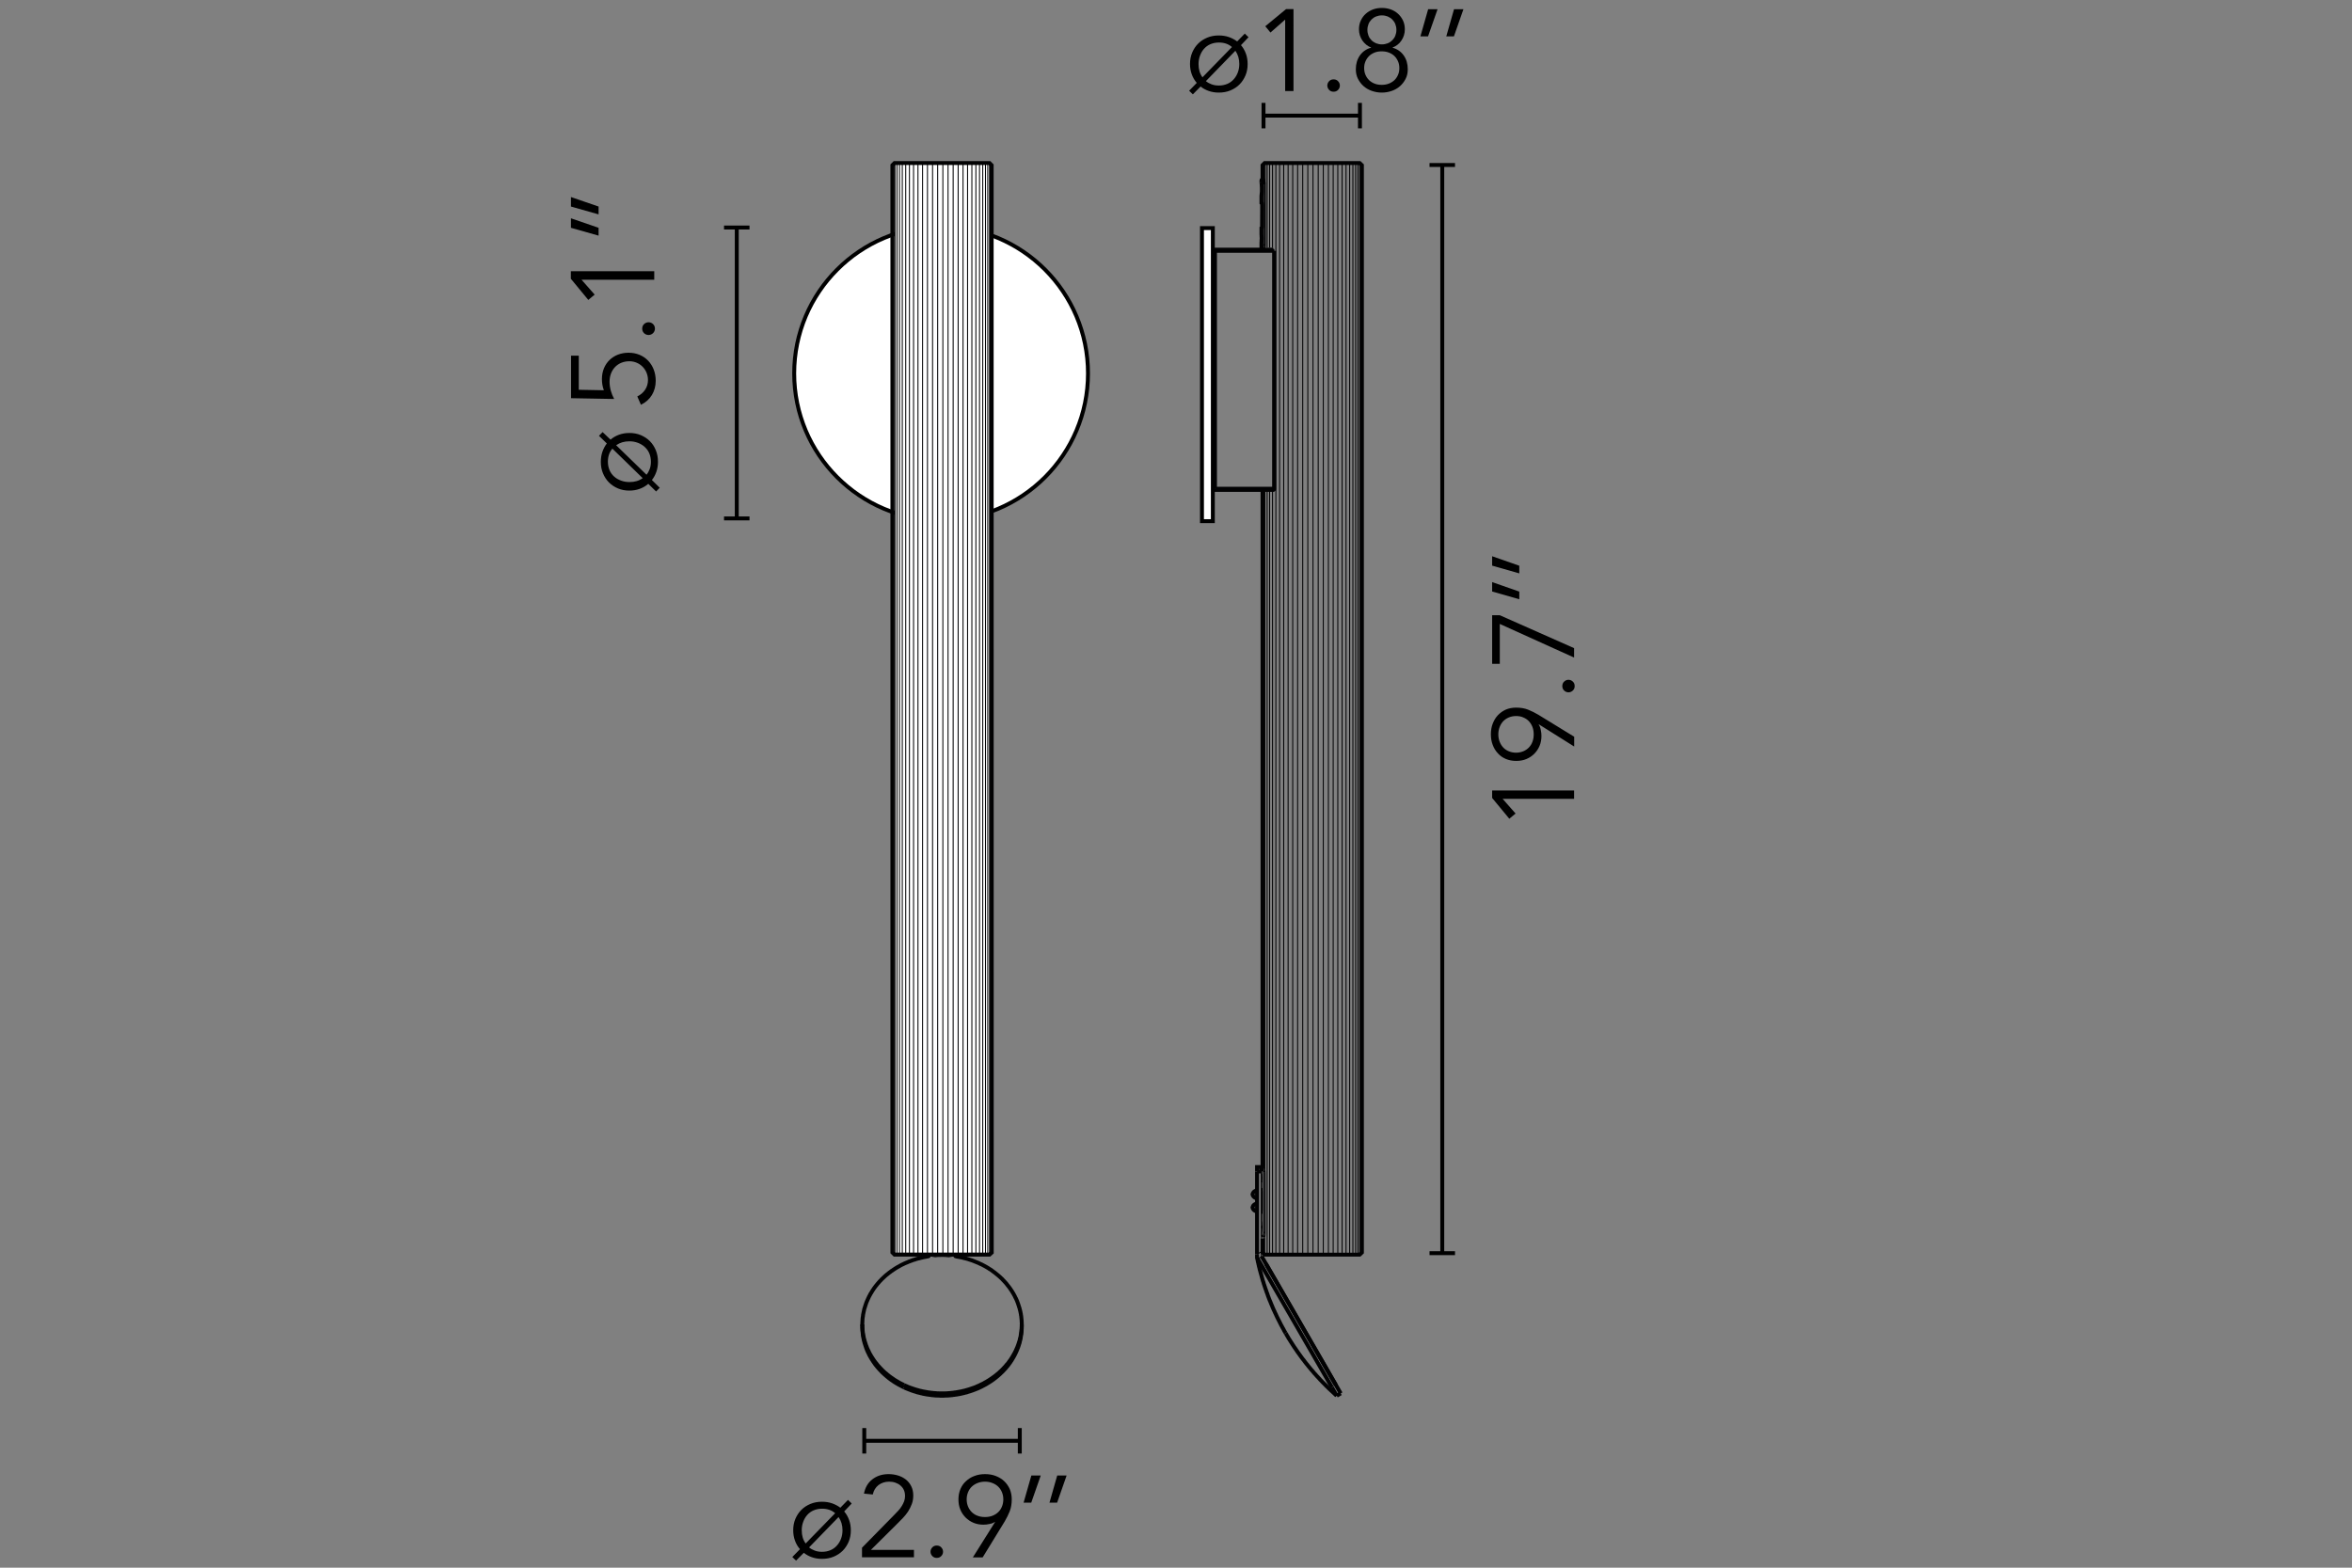 <?xml version="1.0" encoding="utf-8"?>
<!-- Generator: Adobe Illustrator 27.2.0, SVG Export Plug-In . SVG Version: 6.00 Build 0)  -->
<svg version="1.1" id="Livello_1" xmlns="http://www.w3.org/2000/svg" xmlns:xlink="http://www.w3.org/1999/xlink" x="0px" y="0px"
	 viewBox="0 0 2400 1600" enable-background="new 0 0 2400 1600" xml:space="preserve">
<rect x="0" y="0" width="2400" height="1600" fill="#808080" stroke="none"/>
<circle fill="#FFFFFF" stroke="#000000" stroke-width="4" stroke-miterlimit="10" cx="960.3" cy="381.1" r="149.9"/>
<rect x="912.8" y="166.4" fill="#FFFFFF" width="99.2" height="1112"/>
<g>
	<g>
		<line fill="none" stroke="#000000" stroke-width="4" x1="1471.7" y1="168.4" x2="1471.7" y2="1279"/>
		<g>
			<rect x="1458.7" y="166.4" width="26" height="4"/>
		</g>
		<g>
			<rect x="1458.7" y="1277" width="26" height="4"/>
		</g>
	</g>
</g>
<g>
	<g>
		<line fill="none" stroke="#000000" stroke-width="4" x1="1289.3" y1="118" x2="1387.7" y2="118"/>
		<g>
			<rect x="1287.3" y="105" width="4" height="26"/>
		</g>
		<g>
			<rect x="1385.7" y="105" width="4" height="26"/>
		</g>
	</g>
</g>
<g>
	<g>
		<line fill="none" stroke="#000000" stroke-width="4" x1="881.9" y1="1470.5" x2="1040.6" y2="1470.5"/>
		<g>
			<rect x="879.9" y="1457.5" width="4" height="26"/>
		</g>
		<g>
			<rect x="1038.6" y="1457.5" width="4" height="26"/>
		</g>
	</g>
</g>
<polyline fill="none" stroke="#020203" stroke-width="4" stroke-miterlimit="2" points="922.3,1415.9 923.2,1416.3 924.2,1416.8 
	925.2,1417.2 926.2,1417.6 927.2,1418 928.3,1418.4 929.3,1418.8 930.3,1419.2 931.3,1419.5 932.4,1419.9 933.4,1420.2 
	934.5,1420.5 935.5,1420.9 936.6,1421.2 937.6,1421.4 938.7,1421.7 939.8,1422 940.9,1422.2 941.9,1422.5 943,1422.7 944.1,1422.9 
	945.2,1423.1 946.3,1423.3 947.4,1423.4 948.5,1423.6 949.6,1423.7 950.7,1423.9 951.8,1424 952.9,1424.1 954,1424.2 955.1,1424.3 
	956.2,1424.3 957.4,1424.4 958.5,1424.4 959.6,1424.5 960.7,1424.5 961.8,1424.5 962.9,1424.5 964,1424.4 965.2,1424.4 
	966.3,1424.3 967.4,1424.3 968.5,1424.2 969.6,1424.1 970.7,1424 971.8,1423.9 972.9,1423.7 974,1423.6 975.1,1423.4 976.2,1423.3 
	977.3,1423.1 978.4,1422.9 979.5,1422.7 980.6,1422.5 981.6,1422.2 982.7,1422 983.8,1421.7 984.9,1421.4 985.9,1421.2 987,1420.9 
	988,1420.5 989.1,1420.2 990.1,1419.9 991.2,1419.5 992.2,1419.2 993.2,1418.8 994.3,1418.4 995.3,1418 996.3,1417.6 997.3,1417.2 
	998.3,1416.8 999.3,1416.3 1000.2,1415.9 1001.2,1415.4 1002.2,1414.9 1003.1,1414.4 1004.1,1413.9 1005,1413.4 1006,1412.9 
	1006.9,1412.3 1007.8,1411.8 1008.7,1411.2 1009.6,1410.7 1010.5,1410.1 1011.4,1409.5 1012.3,1408.9 1013.1,1408.3 1014,1407.7 
	1014.8,1407 1015.7,1406.4 1016.5,1405.7 1017.3,1405.1 1018.1,1404.4 1018.9,1403.7 1019.7,1403 1020.4,1402.4 1021.2,1401.6 
	1021.9,1400.9 1022.7,1400.2 1023.4,1399.5 1024.1,1398.7 1024.8,1398 1025.5,1397.2 1026.2,1396.5 1026.8,1395.7 1027.5,1394.9 
	1028.2,1394.1 1028.8,1393.3 1029.4,1392.5 1030,1391.7 1030.6,1390.9 1031.2,1390 1031.7,1389.2 1032.3,1388.4 1032.8,1387.5 
	1033.3,1386.7 1033.8,1385.8 1034.3,1385 1034.8,1384.1 1035.3,1383.2 1035.7,1382.3 1036.2,1381.4 1036.6,1380.5 1037,1379.6 
	1037.4,1378.8 1037.8,1377.8 1038.2,1376.9 1038.5,1376 1038.9,1375.1 1039.2,1374.2 1039.5,1373.3 1039.8,1372.3 1040.1,1371.4 
	1040.4,1370.5 1040.6,1369.5 1040.8,1368.6 1041.1,1367.6 1041.3,1366.7 1041.5,1365.7 1041.6,1364.8 1041.8,1363.8 1041.9,1362.9 
	1042.1,1361.9 1042.2,1361 1042.3,1360 1042.4,1359 1042.5,1358.1 1042.5,1357.1 1042.6,1356.1 1042.6,1355.2 1042.6,1354.2 
	1042.6,1354 "/>
<polyline fill="none" stroke="#020203" stroke-width="4" stroke-miterlimit="2" points="922.3,1413.5 923.2,1414 924.2,1414.4 
	925.2,1414.8 926.2,1415.3 927.2,1415.7 928.3,1416.1 929.3,1416.5 930.3,1416.8 931.3,1417.2 932.4,1417.5 933.4,1417.9 
	934.5,1418.2 935.5,1418.5 936.6,1418.8 937.6,1419.1 938.7,1419.4 939.8,1419.6 940.9,1419.9 941.9,1420.1 943,1420.3 
	944.1,1420.5 945.2,1420.7 946.3,1420.9 947.4,1421.1 948.5,1421.2 949.6,1421.4 950.7,1421.5 951.8,1421.6 952.9,1421.8 
	954,1421.8 955.1,1421.9 956.2,1422 957.4,1422 958.5,1422.1 959.6,1422.1 960.7,1422.1 961.8,1422.1 962.9,1422.1 964,1422.1 
	965.2,1422 966.3,1422 967.4,1421.9 968.5,1421.8 969.6,1421.8 970.7,1421.6 971.8,1421.5 972.9,1421.4 974,1421.2 975.1,1421.1 
	976.2,1420.9 977.3,1420.7 978.4,1420.5 979.5,1420.3 980.6,1420.1 981.6,1419.9 982.7,1419.6 983.8,1419.4 984.9,1419.1 
	985.9,1418.8 987,1418.5 988,1418.2 989.1,1417.9 990.1,1417.5 991.2,1417.2 992.2,1416.8 993.2,1416.5 994.3,1416.1 995.3,1415.7 
	996.3,1415.3 997.3,1414.8 998.3,1414.4 999.3,1414 1000.2,1413.5 1001.2,1413 1002.2,1412.6 1003.1,1412.1 1004.1,1411.6 
	1005,1411 1006,1410.5 1006.9,1410 1007.8,1409.4 1008.7,1408.9 1009.6,1408.3 1010.5,1407.7 1011.4,1407.1 1012.3,1406.5 
	1013.1,1405.9 1014,1405.3 1014.8,1404.7 1015.7,1404 1016.5,1403.4 1017.3,1402.7 1018.1,1402.1 1018.9,1401.4 1019.7,1400.7 
	1020.4,1400 1021.2,1399.3 1021.9,1398.6 1022.7,1397.9 1023.4,1397.1 1024.1,1396.4 1024.8,1395.6 1025.5,1394.9 1026.2,1394.1 
	1026.8,1393.3 1027.5,1392.5 1028.2,1391.8 1028.8,1391 1029.4,1390.2 1030,1389.3 1030.6,1388.5 1031.2,1387.7 1031.7,1386.9 
	1032.3,1386 1032.8,1385.2 1033.3,1384.3 1033.8,1383.5 1034.3,1382.6 1034.8,1381.7 1035.3,1380.9 1035.7,1380 1036.2,1379.1 
	1036.6,1378.2 1037,1377.3 1037.4,1376.4 1037.8,1375.5 1038.2,1374.6 1038.5,1373.7 1038.9,1372.7 1039.2,1371.8 1039.5,1370.9 
	1039.8,1370 1040.1,1369 1040.4,1368.1 1040.6,1367.2 1040.8,1366.2 1041.1,1365.3 1041.3,1364.3 1041.5,1363.4 1041.6,1362.4 
	1041.8,1361.5 1041.9,1360.5 1042.1,1359.6 1042.2,1358.6 1042.3,1357.6 1042.4,1356.7 1042.5,1355.7 1042.5,1354.7 1042.6,1353.8 
	1042.6,1352.8 1042.6,1351.9 1042.6,1351.7 "/>
<polyline fill="none" stroke="#020203" stroke-width="4" stroke-miterlimit="2" points="974,1281.5 975,1282.1 976,1282.4 
	976,1282.4 976.4,1282.5 977.5,1282.7 978.6,1282.9 979.7,1283.1 980.8,1283.3 981.8,1283.5 982.9,1283.8 984,1284.1 985,1284.3 
	986.1,1284.6 987.2,1284.9 988.2,1285.2 989.3,1285.6 990.3,1285.9 991.3,1286.2 992.4,1286.6 993.4,1287 994.4,1287.4 
	995.4,1287.8 996.4,1288.2 997.4,1288.6 998.4,1289 999.4,1289.5 1000.4,1290 1001.4,1290.4 1002.4,1290.9 1003.3,1291.4 
	1004.3,1291.9 1005.2,1292.4 1006.1,1292.9 1007.1,1293.5 1008,1294 1008.9,1294.6 1009.8,1295.2 1010.7,1295.7 1011.6,1296.3 
	1012.4,1296.9 1013.3,1297.6 1014.1,1298.2 1015,1298.8 1015.8,1299.5 1016.6,1300.1 1017.4,1300.8 1018.2,1301.4 1019,1302.1 
	1019.8,1302.8 1020.6,1303.5 1021.3,1304.2 1022.1,1304.9 1022.8,1305.6 1023.5,1306.4 1024.2,1307.1 1024.9,1307.9 1025.6,1308.6 
	1026.3,1309.4 1027,1310.2 1027.6,1311 1028.2,1311.8 1028.9,1312.6 1029.5,1313.4 1030.1,1314.2 1030.7,1315 1031.2,1315.8 
	1031.8,1316.7 1032.4,1317.5 1032.9,1318.4 1033.4,1319.2 1033.9,1320 1034.4,1320.9 1034.9,1321.8 1035.4,1322.7 1035.8,1323.6 
	1036.2,1324.4 1036.7,1325.3 1037.1,1326.2 1037.5,1327.1 1037.9,1328 1038.2,1328.9 1038.6,1329.9 1038.9,1330.8 1039.2,1331.7 
	1039.5,1332.6 1039.8,1333.6 1040.1,1334.5 1040.4,1335.4 1040.6,1336.4 1040.9,1337.3 1041.1,1338.3 1041.3,1339.2 1041.5,1340.2 
	1041.7,1341.1 1041.8,1342.1 1042,1343 1042.1,1344 1042.2,1344.9 1042.3,1345.9 1042.4,1346.9 1042.5,1347.8 1042.5,1348.8 
	1042.6,1349.8 1042.6,1350.7 1042.6,1351.7 "/>
<polyline fill="none" stroke="#020203" stroke-miterlimit="2" points="973.2,1280.5 973.9,1281.4 974,1281.5 "/>
<polyline fill="none" stroke="#020203" stroke-width="4" stroke-miterlimit="2" points="879.9,1354 879.9,1355 880,1356 880,1356.9 
	880,1357.9 880.1,1358.9 880.2,1359.8 880.3,1360.8 880.4,1361.7 880.5,1362.7 880.7,1363.7 880.8,1364.6 881,1365.6 881.2,1366.5 
	881.4,1367.5 881.6,1368.4 881.9,1369.4 882.1,1370.3 882.4,1371.2 882.7,1372.2 883,1373.1 883.3,1374 883.6,1374.9 883.9,1375.9 
	884.3,1376.8 884.6,1377.7 885,1378.6 885.4,1379.5 885.8,1380.4 886.3,1381.3 886.7,1382.2 887.1,1383.1 887.6,1383.9 
	888.1,1384.8 888.6,1385.7 889.1,1386.5 889.6,1387.4 890.2,1388.2 890.7,1389.1 891.3,1389.9 891.8,1390.7 892.4,1391.5 
	893,1392.4 893.6,1393.2 894.3,1394 894.9,1394.8 895.5,1395.5 896.2,1396.3 896.9,1397.1 897.6,1397.9 898.3,1398.6 899,1399.3 
	899.7,1400.1 900.4,1400.8 901.2,1401.5 901.9,1402.2 902.7,1402.9 903.5,1403.6 904.3,1404.3 905.1,1405 905.9,1405.6 
	906.7,1406.3 907.5,1406.9 908.4,1407.6 909.2,1408.2 910.1,1408.8 911,1409.4 911.8,1410 912.7,1410.6 913.6,1411.1 914.5,1411.7 
	915.5,1412.2 916.4,1412.8 917.3,1413.3 918.3,1413.8 919.2,1414.3 920.2,1414.8 921.1,1415.3 922.1,1415.8 922.3,1415.9 "/>
<polyline fill="none" stroke="#020203" stroke-width="4" stroke-miterlimit="2" points="879.9,1351.7 879.9,1352.7 880,1353.6 
	880,1354.6 880,1355.5 880.1,1356.5 880.2,1357.5 880.3,1358.4 880.4,1359.4 880.5,1360.4 880.7,1361.3 880.8,1362.3 881,1363.2 
	881.2,1364.2 881.4,1365.1 881.6,1366.1 881.9,1367 882.1,1368 882.4,1368.9 882.7,1369.8 883,1370.8 883.3,1371.7 883.6,1372.6 
	883.9,1373.5 884.3,1374.4 884.6,1375.3 885,1376.3 885.4,1377.1 885.8,1378 886.3,1378.9 886.7,1379.8 887.1,1380.7 887.6,1381.6 
	888.1,1382.5 888.6,1383.3 889.1,1384.2 889.6,1385 890.2,1385.9 890.7,1386.7 891.3,1387.6 891.8,1388.4 892.4,1389.2 893,1390 
	893.6,1390.8 894.3,1391.6 894.9,1392.4 895.5,1393.2 896.2,1394 896.9,1394.7 897.6,1395.5 898.3,1396.3 899,1397 899.7,1397.7 
	900.4,1398.5 901.2,1399.2 901.9,1399.9 902.7,1400.6 903.5,1401.3 904.3,1401.9 905.1,1402.6 905.9,1403.3 906.7,1403.9 
	907.5,1404.6 908.4,1405.2 909.2,1405.8 910.1,1406.4 911,1407 911.8,1407.6 912.7,1408.2 913.6,1408.8 914.5,1409.3 915.5,1409.9 
	916.4,1410.4 917.3,1411 918.3,1411.5 919.2,1412 920.2,1412.5 921.1,1412.9 922.1,1413.4 922.3,1413.5 "/>
<polyline fill="none" stroke="#020203" stroke-miterlimit="2" points="948.5,1281.5 949.2,1280.7 949.3,1280.5 "/>
<polyline fill="none" stroke="#020203" stroke-width="4" stroke-miterlimit="2" points="948.5,1281.5 948.5,1281.5 947.5,1282.1 
	946.5,1282.4 945.4,1282.6 944.3,1282.8 943.2,1283 942.1,1283.2 941,1283.5 940,1283.7 938.9,1284 937.8,1284.3 936.7,1284.5 
	935.7,1284.8 934.6,1285.1 933.6,1285.5 932.5,1285.8 931.5,1286.1 930.5,1286.5 929.4,1286.9 928.4,1287.3 927.4,1287.6 
	926.4,1288.1 925.4,1288.5 924.4,1288.9 923.4,1289.3 922.4,1289.8 921.4,1290.3 920.5,1290.7 919.5,1291.2 918.6,1291.7 
	917.6,1292.3 916.7,1292.8 915.7,1293.3 914.8,1293.9 913.9,1294.4 913,1295 912.1,1295.6 911.2,1296.2 910.4,1296.8 909.5,1297.3 
	908.7,1298 907.8,1298.6 907,1299.2 906.2,1299.9 905.3,1300.6 904.5,1301.2 903.7,1301.9 902.9,1302.6 902.2,1303.3 901.4,1304 
	900.7,1304.7 899.9,1305.4 899.2,1306.2 898.5,1306.9 897.8,1307.6 897.1,1308.4 896.4,1309.2 895.8,1309.9 895.1,1310.7 
	894.5,1311.5 893.8,1312.3 893.2,1313.1 892.6,1313.9 892,1314.7 891.4,1315.6 890.9,1316.4 890.3,1317.2 889.8,1318.1 
	889.3,1318.9 888.8,1319.8 888.2,1320.6 887.8,1321.5 887.3,1322.4 886.8,1323.3 886.4,1324.2 886,1325 885.6,1325.9 885.2,1326.8 
	884.8,1327.7 884.4,1328.6 884,1329.6 883.7,1330.5 883.4,1331.4 883.1,1332.3 882.8,1333.3 882.5,1334.2 882.2,1335.1 
	881.9,1336.1 881.7,1337 881.5,1338 881.3,1338.9 881.1,1339.9 880.9,1340.8 880.7,1341.8 880.6,1342.7 880.5,1343.7 880.3,1344.6 
	880.2,1345.6 880.1,1346.6 880.1,1347.5 880,1348.5 880,1349.4 879.9,1350.4 879.9,1351.4 879.9,1351.7 "/>
<polyline fill="none" stroke="#020203" stroke-miterlimit="2" points="948.5,1281.5 949.9,1281.9 951.2,1282.1 952.3,1282.4 
	953.4,1282.5 954.3,1282.7 954.9,1282.6 956,1282.5 957.1,1282.4 958.2,1282.4 959.3,1282.4 960.5,1282.3 961.6,1282.3 
	962.7,1282.3 963.8,1282.4 964.9,1282.4 966,1282.5 967.1,1282.6 968.2,1282.7 969.3,1282.5 970.4,1282.3 971.5,1282.1 
	972.5,1281.9 973.5,1281.7 974,1281.5 "/>
<line fill="none" stroke="#020203" stroke-width="4" stroke-miterlimit="2" x1="1042.6" y1="1351.7" x2="1042.6" y2="1354"/>
<line fill="none" stroke="#020203" stroke-width="4" stroke-miterlimit="2" x1="879.9" y1="1351.7" x2="879.9" y2="1354"/>
<line fill="none" stroke="#020203" stroke-miterlimit="2" x1="962.1" y1="1280.5" x2="962.1" y2="166.4"/>
<line fill="none" stroke="#020203" stroke-miterlimit="2" x1="910.9" y1="1278.6" x2="910.9" y2="168.2"/>
<line fill="none" stroke="#020203" stroke-miterlimit="2" x1="911.9" y1="1279.6" x2="911.9" y2="167.3"/>
<line fill="none" stroke="#020203" stroke-miterlimit="2" x1="913.3" y1="1280.5" x2="913.3" y2="166.4"/>
<line fill="none" stroke="#020203" stroke-miterlimit="2" x1="915.3" y1="1280.5" x2="915.3" y2="166.4"/>
<line fill="none" stroke="#020203" stroke-miterlimit="2" x1="917.8" y1="1280.5" x2="917.8" y2="166.4"/>
<line fill="none" stroke="#020203" stroke-miterlimit="2" x1="920.7" y1="1280.5" x2="920.7" y2="166.4"/>
<line fill="none" stroke="#020203" stroke-miterlimit="2" x1="924.2" y1="1280.5" x2="924.2" y2="166.4"/>
<line fill="none" stroke="#020203" stroke-miterlimit="2" x1="928" y1="1280.5" x2="928" y2="166.4"/>
<line fill="none" stroke="#020203" stroke-miterlimit="2" x1="932.2" y1="1280.5" x2="932.2" y2="166.4"/>
<line fill="none" stroke="#020203" stroke-miterlimit="2" x1="936.7" y1="1280.5" x2="936.7" y2="166.4"/>
<line fill="none" stroke="#020203" stroke-miterlimit="2" x1="941.4" y1="1280.5" x2="941.4" y2="166.4"/>
<line fill="none" stroke="#020203" stroke-miterlimit="2" x1="946.4" y1="1280.5" x2="946.4" y2="166.4"/>
<line fill="none" stroke="#020203" stroke-miterlimit="2" x1="951.6" y1="1280.5" x2="951.6" y2="166.4"/>
<line fill="none" stroke="#020203" stroke-miterlimit="2" x1="956.8" y1="1280.5" x2="956.8" y2="166.4"/>
<line fill="none" stroke="#020203" stroke-miterlimit="2" x1="1011" y1="1278.3" x2="1011" y2="1278.3"/>
<line fill="none" stroke="#020203" stroke-miterlimit="2" x1="967.4" y1="1280.5" x2="967.4" y2="166.4"/>
<line fill="none" stroke="#020203" stroke-miterlimit="2" x1="972.6" y1="1280.5" x2="972.6" y2="166.4"/>
<line fill="none" stroke="#020203" stroke-miterlimit="2" x1="977.7" y1="1280.5" x2="977.7" y2="166.4"/>
<line fill="none" stroke="#020203" stroke-miterlimit="2" x1="982.7" y1="1280.5" x2="982.7" y2="166.4"/>
<line fill="none" stroke="#020203" stroke-miterlimit="2" x1="987.3" y1="1280.5" x2="987.3" y2="166.4"/>
<line fill="none" stroke="#020203" stroke-miterlimit="2" x1="991.7" y1="1280.5" x2="991.7" y2="166.4"/>
<line fill="none" stroke="#020203" stroke-miterlimit="2" x1="995.8" y1="1280.5" x2="995.8" y2="166.4"/>
<line fill="none" stroke="#020203" stroke-miterlimit="2" x1="999.5" y1="1280.5" x2="999.5" y2="166.4"/>
<line fill="none" stroke="#020203" stroke-miterlimit="2" x1="1002.8" y1="1280.5" x2="1002.8" y2="166.4"/>
<line fill="none" stroke="#020203" stroke-miterlimit="2" x1="1005.6" y1="1280.5" x2="1005.6" y2="166.4"/>
<line fill="none" stroke="#020203" stroke-miterlimit="2" x1="1007.9" y1="1280.5" x2="1007.9" y2="166.4"/>
<line fill="none" stroke="#020203" stroke-miterlimit="2" x1="1009.7" y1="1280.5" x2="1009.7" y2="166.4"/>
<line fill="none" stroke="#020203" stroke-miterlimit="2" x1="1011" y1="1279.3" x2="1011" y2="168.6"/>
<line fill="none" stroke="#020203" stroke-miterlimit="2" x1="1011" y1="167.7" x2="1011" y2="168.6"/>
<line fill="none" stroke="#020203" stroke-miterlimit="2" x1="1011.8" y1="1278.3" x2="1011.8" y2="168.6"/>
<line fill="none" stroke="#020203" stroke-miterlimit="2" x1="1011.8" y1="1278.6" x2="1011.8" y2="168.4"/>
<polyline fill="none" stroke="#020203" stroke-width="4" stroke-miterlimit="2" points="961.3,1280.5 912.8,1280.5 910.6,1278.3 
	910.6,168.6 912.8,166.4 961.3,166.4 1009.7,166.4 1011.9,168.6 1012,1278.4 1009.7,1280.5 961.3,1280.5 "/>
<polyline fill="none" stroke="#020203" stroke-miterlimit="2" points="1289.5,1191.3 1288.6,1191.8 1288.4,1192.4 "/>
<line fill="none" stroke="#020203" stroke-miterlimit="2" x1="1288.3" y1="1191.3" x2="1289.5" y2="1191.3"/>
<line fill="none" stroke="#020203" stroke-miterlimit="2" x1="1287.2" y1="1192.4" x2="1288.4" y2="1192.4"/>
<line fill="none" stroke="#020203" stroke-miterlimit="2" x1="1289.3" y1="1195.7" x2="1290.4" y2="1195.7"/>
<polyline fill="none" stroke="#020203" stroke-miterlimit="2" points="1289.5,1191.3 1289.5,1191.3 1289.6,1191.3 1289.7,1191.5 
	1289.8,1191.7 1290,1192.1 1290.1,1192.6 1290.2,1193.4 1290.3,1194.2 1290.4,1195.7 "/>
<polyline fill="none" stroke="#020203" stroke-miterlimit="2" points="1288.4,1192.4 1288.5,1192.4 1288.6,1192.5 1288.8,1192.7 
	1288.9,1193.1 1289.1,1193.8 1289.3,1194.7 1289.3,1195.7 "/>
<polyline fill="none" stroke="#020203" stroke-miterlimit="2" points="1288.4,1261.2 1288.9,1262.1 1289.5,1262.3 "/>
<polyline fill="none" stroke="#020203" stroke-miterlimit="2" points="1290.4,1257.8 1290.3,1259.2 1290.2,1260.5 1289.9,1261.5 
	1289.8,1261.9 1289.7,1262.1 1289.6,1262.3 1289.5,1262.3 1289.5,1262.3 "/>
<line fill="none" stroke="#020203" stroke-miterlimit="2" x1="1289.3" y1="1257.8" x2="1290.4" y2="1257.8"/>
<polyline fill="none" stroke="#020203" stroke-miterlimit="2" points="1289.3,1257.8 1289.3,1258.9 1289.1,1259.8 1288.9,1260.6 
	1288.8,1260.9 1288.6,1261.1 1288.5,1261.2 1288.4,1261.2 "/>
<line fill="none" stroke="#020203" stroke-miterlimit="2" x1="1287.2" y1="1245.5" x2="1287.3" y2="1246.3"/>
<line fill="none" stroke="#020203" stroke-miterlimit="2" x1="1288.3" y1="1262.3" x2="1289.5" y2="1262.3"/>
<line fill="none" stroke="#020203" stroke-miterlimit="2" x1="1287.2" y1="1261.2" x2="1288.4" y2="1261.2"/>
<line fill="none" stroke="#020203" stroke-miterlimit="2" x1="1290.4" y1="1195.7" x2="1290.4" y2="1257.8"/>
<line fill="none" stroke="#020203" stroke-miterlimit="2" x1="1289.3" y1="1195.7" x2="1289.3" y2="1257.8"/>
<line fill="none" stroke="#020203" stroke-miterlimit="2" x1="1290.4" y1="1195.7" x2="1290.9" y2="1195.7"/>
<polyline fill="none" stroke="#020203" stroke-miterlimit="2" points="1287.2,1259.3 1287.3,1258.2 1287.4,1257.1 1287.5,1256 
	1287.6,1254.9 1287.6,1253.8 1287.6,1252.7 1287.6,1251.5 1287.6,1250.4 1287.5,1249.3 1287.5,1248.2 1287.4,1247.1 1287.3,1246.3 
	"/>
<line fill="none" stroke="#020203" stroke-miterlimit="2" x1="1290.9" y1="1257.9" x2="1290.4" y2="1257.8"/>
<line fill="none" stroke="#020203" stroke-miterlimit="2" x1="1290.6" y1="1262.3" x2="1289.5" y2="1262.3"/>
<line fill="none" stroke="#020203" stroke-miterlimit="2" x1="1287.7" y1="1213.3" x2="1287.6" y2="1213.3"/>
<line fill="none" stroke="#020203" stroke-miterlimit="2" x1="1287.6" y1="1238" x2="1287.7" y2="1238"/>
<line fill="none" stroke="#020203" stroke-miterlimit="2" x1="1287.6" y1="1238.2" x2="1287.5" y2="1238.5"/>
<line fill="none" stroke="#020203" stroke-miterlimit="2" x1="1287.2" y1="1238.5" x2="1287.5" y2="1238.5"/>
<line fill="none" stroke="#020203" stroke-miterlimit="2" x1="1287.5" y1="1212.9" x2="1287.6" y2="1213.2"/>
<line fill="none" stroke="#020203" stroke-miterlimit="2" x1="1287.5" y1="1212.9" x2="1287.2" y2="1212.9"/>
<line fill="none" stroke="#020203" stroke-miterlimit="2" x1="1287.9" y1="1215.6" x2="1287.9" y2="1215.6"/>
<polyline fill="none" stroke="#020203" stroke-miterlimit="2" points="1287.5,1212.9 1287.5,1212.9 1287.5,1212.9 1287.6,1212.9 
	1287.6,1213 1287.7,1213.3 1287.8,1214.3 1287.9,1215.6 "/>
<line fill="none" stroke="#020203" stroke-miterlimit="2" x1="1287.9" y1="1235.8" x2="1287.9" y2="1235.8"/>
<line fill="none" stroke="#020203" stroke-miterlimit="2" x1="1287.9" y1="1215.6" x2="1287.9" y2="1235.8"/>
<polyline fill="none" stroke="#020203" stroke-miterlimit="2" points="1287.9,1235.8 1287.8,1237 1287.7,1238 1287.6,1238.4 
	1287.5,1238.5 1287.5,1238.5 1287.5,1238.5 "/>
<line fill="none" stroke="#020203" stroke-miterlimit="2" x1="1287.2" y1="1206.7" x2="1287.2" y2="1206.2"/>
<polyline fill="none" stroke="#020203" stroke-miterlimit="2" points="1287.2,1206.2 1287.3,1205 1287.3,1203.9 1287.4,1202.8 
	1287.4,1201.7 1287.3,1200.6 1287.3,1199.5 1287.2,1198.4 1287.2,1197.9 "/>
<polyline fill="none" stroke="#020203" stroke-miterlimit="2" points="1288.3,1191.3 1287.4,1191.8 1287.2,1192.4 "/>
<polyline fill="none" stroke="#020203" stroke-miterlimit="2" points="1287.2,1261.2 1287.6,1262 1288.3,1262.3 "/>
<line fill="none" stroke="#020203" stroke-miterlimit="2" x1="1287.6" y1="1238" x2="1287.2" y2="1238.5"/>
<line fill="none" stroke="#020203" stroke-miterlimit="2" x1="1287.7" y1="1238" x2="1287.7" y2="1237.7"/>
<line fill="none" stroke="#020203" stroke-miterlimit="2" x1="1287.2" y1="1212.9" x2="1287.6" y2="1213.3"/>
<polyline fill="none" stroke="#020203" stroke-miterlimit="2" points="1287.6,1213.1 1287.8,1214 1287.8,1215.3 1287.9,1215.6 "/>
<line fill="none" stroke="#020203" stroke-miterlimit="2" x1="1287.9" y1="1215.6" x2="1287.9" y2="1235.8"/>
<polyline fill="none" stroke="#020203" stroke-miterlimit="2" points="1287.6,1238.2 1287.8,1237.4 1287.8,1236.1 1287.9,1235.8 "/>
<line fill="none" stroke="#020203" stroke-miterlimit="2" x1="1287.2" y1="1261.2" x2="1287.2" y2="1259.3"/>
<line fill="none" stroke="#020203" stroke-miterlimit="2" x1="1287.2" y1="1245.5" x2="1287.2" y2="1238.5"/>
<line fill="none" stroke="#020203" stroke-miterlimit="2" x1="1287.2" y1="1212.9" x2="1287.2" y2="1206.7"/>
<line fill="none" stroke="#020203" stroke-miterlimit="2" x1="1287.2" y1="1197.9" x2="1287.2" y2="1192.4"/>
<line fill="none" stroke="#020203" stroke-miterlimit="2" x1="1287.2" y1="1197.9" x2="1287.2" y2="1198.4"/>
<line fill="none" stroke="#020203" stroke-miterlimit="2" x1="1287.2" y1="1197.9" x2="1287.2" y2="1197.9"/>
<polyline fill="none" stroke="#020203" stroke-miterlimit="2" points="1287.2,1206.1 1287.3,1205 1287.3,1203.9 1287.4,1202.8 
	1287.4,1201.7 1287.3,1200.6 1287.3,1199.4 1287.2,1198.3 1287.2,1197.9 "/>
<line fill="none" stroke="#020203" stroke-miterlimit="2" x1="1287.2" y1="1206.7" x2="1287.2" y2="1206.1"/>
<line fill="none" stroke="#020203" stroke-miterlimit="2" x1="1287.2" y1="1206.7" x2="1287.2" y2="1206.7"/>
<line fill="none" stroke="#020203" stroke-miterlimit="2" x1="1287.2" y1="1206.7" x2="1287.3" y2="1205.6"/>
<line fill="none" stroke="#020203" stroke-width="4" stroke-miterlimit="2" x1="1359.1" y1="1415.9" x2="1364" y2="1424.5"/>
<line fill="none" stroke="#020203" stroke-width="4" stroke-miterlimit="2" x1="1291.8" y1="1289.9" x2="1368.1" y2="1422.1"/>
<line fill="none" stroke="#020203" stroke-miterlimit="2" x1="1287.5" y1="1282.4" x2="1291.8" y2="1289.9"/>
<polyline fill="none" stroke="#020203" stroke-miterlimit="2" points="1287.2,1281.5 1287.3,1282.1 1287.5,1282.4 1287.5,1282.4 "/>
<line fill="none" stroke="#020203" stroke-width="4" stroke-miterlimit="2" x1="1283.4" y1="1284.8" x2="1359.1" y2="1415.9"/>
<line fill="none" stroke="#020203" stroke-width="4" stroke-miterlimit="2" x1="1287.5" y1="1282.4" x2="1363.1" y2="1413.5"/>
<line fill="none" stroke="#020203" stroke-miterlimit="2" x1="1287.5" y1="1282.4" x2="1283.4" y2="1284.8"/>
<line fill="none" stroke="#020203" stroke-miterlimit="2" x1="1287.2" y1="1281.5" x2="1287.2" y2="1277.5"/>
<polyline fill="none" stroke="#020203" stroke-miterlimit="2" points="1287.2,1281.5 1287.3,1282.1 1287.5,1282.4 1287.5,1282.4 "/>
<line fill="none" stroke="#020203" stroke-miterlimit="2" x1="1282.7" y1="1283.6" x2="1283.4" y2="1284.8"/>
<line fill="none" stroke="#020203" stroke-miterlimit="2" x1="1287.2" y1="1277.5" x2="1282.7" y2="1280.1"/>
<line fill="none" stroke="#020203" stroke-width="4" stroke-miterlimit="2" x1="1282.7" y1="1195.6" x2="1282.7" y2="1280.1"/>
<line fill="none" stroke="#020203" stroke-width="4" stroke-miterlimit="2" x1="1282.7" y1="1195.6" x2="1287.2" y2="1195.6"/>
<line fill="none" stroke="#020203" stroke-miterlimit="2" x1="1287.2" y1="1195.6" x2="1287.2" y2="1277.5"/>
<polyline fill="none" stroke="#020203" stroke-width="4" stroke-miterlimit="2" points="1282.7,1195.6 1282.7,1191.1 1287.2,1191.1 
	1287.2,1195.6 "/>
<line fill="none" stroke="#020203" stroke-width="4" stroke-miterlimit="2" x1="1368.1" y1="1422.1" x2="1364" y2="1424.5"/>
<polyline fill="none" stroke="#020203" stroke-width="4" stroke-miterlimit="2" points="1311.9,1360.7 1312.5,1361.6 1313,1362.6 
	1313.6,1363.6 1314.2,1364.5 1314.7,1365.5 1315.3,1366.4 1315.9,1367.4 1316.5,1368.3 1317.1,1369.3 1317.7,1370.2 1318.3,1371.1 
	1318.9,1372.1 1319.5,1373 1320.1,1373.9 1320.7,1374.9 1321.4,1375.8 1322,1376.7 1322.6,1377.6 1323.2,1378.5 1323.9,1379.5 
	1324.5,1380.4 1325.2,1381.3 1325.8,1382.2 1326.5,1383.1 1327.1,1384 1327.8,1384.9 1328.4,1385.8 1329.1,1386.7 1329.8,1387.6 
	1330.5,1388.4 1331.1,1389.3 1331.8,1390.2 1332.5,1391.1 1333.2,1392 1333.9,1392.8 1334.6,1393.7 1335.3,1394.6 1336,1395.4 
	1336.7,1396.3 1337.4,1397.1 1338.1,1398 1338.9,1398.8 1339.6,1399.7 1340.3,1400.5 1341,1401.4 1341.8,1402.2 1342.5,1403 
	1343.3,1403.9 1344,1404.7 1344.8,1405.5 1345.5,1406.3 1346.3,1407.1 1347,1408 1347.8,1408.8 1348.6,1409.6 1349.3,1410.4 
	1350.1,1411.2 1350.9,1412 1351.7,1412.8 1352.5,1413.6 1353.2,1414.4 1354,1415.1 1354.8,1415.9 1355.6,1416.7 1356.4,1417.5 
	1357.2,1418.2 1358,1419 1358.9,1419.8 1359.7,1420.5 1360.5,1421.3 1361.3,1422 1362.1,1422.8 1363,1423.5 1363.8,1424.3 
	1364,1424.5 "/>
<polyline fill="none" stroke="#020203" stroke-width="4" stroke-miterlimit="2" points="1282.7,1280.1 1282.7,1283.6 1282.9,1284.7 
	1283.2,1285.8 1283.4,1286.9 1283.6,1288 1283.9,1289 1284.1,1290.1 1284.4,1291.2 1284.6,1292.3 1284.9,1293.4 1285.2,1294.5 
	1285.4,1295.6 1285.7,1296.6 1286,1297.7 1286.3,1298.8 1286.6,1299.9 1286.9,1300.9 1287.2,1302 1287.5,1303.1 1287.8,1304.2 
	1288.1,1305.2 1288.4,1306.3 1288.7,1307.4 1289.1,1308.4 1289.4,1309.5 1289.7,1310.6 1290.1,1311.6 1290.4,1312.7 1290.8,1313.7 
	1291.1,1314.8 1291.5,1315.8 1291.9,1316.9 1292.2,1317.9 1292.6,1319 1293,1320 1293.4,1321.1 1293.7,1322.1 1294.1,1323.2 
	1294.5,1324.2 1294.9,1325.3 1295.3,1326.3 1295.7,1327.3 1296.2,1328.4 1296.6,1329.4 1297,1330.4 1297.4,1331.4 1297.9,1332.5 
	1298.3,1333.5 1298.7,1334.5 1299.2,1335.6 1299.6,1336.6 1300.1,1337.6 1300.6,1338.6 1301,1339.6 1301.5,1340.6 1302,1341.6 
	1302.4,1342.6 1302.9,1343.6 1303.4,1344.7 1303.9,1345.6 1304.4,1346.7 1304.9,1347.6 1305.4,1348.6 1305.9,1349.6 1306.4,1350.6 
	1306.9,1351.6 1307.4,1352.6 1308,1353.6 1308.5,1354.6 1309,1355.5 1309.6,1356.5 1310.1,1357.5 1310.6,1358.5 1311.2,1359.4 
	1311.7,1360.4 1311.9,1360.7 "/>
<line fill="none" stroke="#020203" stroke-miterlimit="2" x1="1287.2" y1="1213.6" x2="1287.7" y2="1213.6"/>
<line fill="none" stroke="#020203" stroke-miterlimit="2" x1="1287.2" y1="1215.9" x2="1287.2" y2="1213.6"/>
<line fill="none" stroke="#020203" stroke-miterlimit="2" x1="1287.2" y1="1215.9" x2="1287.9" y2="1215.9"/>
<line fill="none" stroke="#020203" stroke-miterlimit="2" x1="1287.2" y1="1235.5" x2="1287.9" y2="1235.5"/>
<line fill="none" stroke="#020203" stroke-miterlimit="2" x1="1287.2" y1="1235.5" x2="1287.2" y2="1215.9"/>
<line fill="none" stroke="#020203" stroke-miterlimit="2" x1="1287.2" y1="1237.7" x2="1287.7" y2="1237.7"/>
<line fill="none" stroke="#020203" stroke-miterlimit="2" x1="1287.2" y1="1237.7" x2="1287.2" y2="1235.5"/>
<line fill="none" stroke="#020203" stroke-miterlimit="2" x1="1287.6" y1="1250.9" x2="1287.6" y2="1253.9"/>
<line fill="none" stroke="#020203" stroke-width="4" stroke-miterlimit="2" x1="1300.1" y1="498.8" x2="1239.8" y2="498.8"/>
<line fill="none" stroke="#020203" stroke-width="4" stroke-miterlimit="2" x1="1239.8" y1="256" x2="1239.8" y2="498.8"/>
<polyline fill="none" stroke="#020203" stroke-width="4" stroke-miterlimit="2" points="1300.1,256 1300.1,498.8 1300,499.5 
	1299.8,499.7 1299.5,499.9 1299.2,500 1239.8,500 1239.8,498.8 "/>
<line fill="none" stroke="#020203" stroke-width="4" stroke-miterlimit="2" x1="1300.1" y1="256" x2="1239.8" y2="256"/>
<polyline fill="none" stroke="#020203" stroke-miterlimit="2" points="1299.2,254.8 1299.5,254.9 1299.8,255.1 1300,255.3 
	1300.1,255.6 1300.1,256 "/>
<polyline fill="none" stroke="#020203" stroke-width="4" stroke-miterlimit="2" points="1239.8,256 1239.8,254.8 1299.2,254.8 "/>
<line fill="none" stroke="#020203" stroke-miterlimit="2" x1="1287.3" y1="1198.9" x2="1287.2" y2="1198.9"/>
<line fill="none" stroke="#020203" stroke-miterlimit="2" x1="1287.3" y1="1205.6" x2="1287.2" y2="1205.6"/>
<line fill="none" stroke="#020203" stroke-miterlimit="2" x1="1287.3" y1="1199.5" x2="1287.2" y2="1199.5"/>
<line fill="none" stroke="#020203" stroke-miterlimit="2" x1="1287.3" y1="1205" x2="1287.2" y2="1205"/>
<polyline fill="none" stroke="#020203" stroke-miterlimit="2" points="1288.4,253.1 1288.9,254 1289.5,254.3 "/>
<line fill="none" stroke="#020203" stroke-miterlimit="2" x1="1288.4" y1="253.1" x2="1287.2" y2="253.1"/>
<polyline fill="none" stroke="#020203" stroke-miterlimit="2" points="1290.4,249.8 1290.3,251.2 1290.2,252.4 1289.9,253.5 
	1289.8,253.8 1289.7,254.1 1289.6,254.2 1289.5,254.3 1289.5,254.3 "/>
<line fill="none" stroke="#020203" stroke-miterlimit="2" x1="1289.3" y1="249.8" x2="1290.4" y2="249.8"/>
<polyline fill="none" stroke="#020203" stroke-miterlimit="2" points="1289.3,249.8 1289.3,250.8 1289.1,251.8 1288.9,252.5 
	1288.8,252.8 1288.6,253 1288.5,253.1 1288.4,253.1 "/>
<line fill="none" stroke="#020203" stroke-miterlimit="2" x1="1289.5" y1="254.3" x2="1290.5" y2="254.3"/>
<line fill="none" stroke="#020203" stroke-miterlimit="2" x1="1289.3" y1="187.7" x2="1290.4" y2="187.7"/>
<polyline fill="none" stroke="#020203" stroke-miterlimit="2" points="1289.5,183.3 1289.5,183.3 1289.6,183.3 1289.7,183.5 
	1289.8,183.7 1290,184.1 1290.1,184.5 1290.2,185.3 1290.3,186.2 1290.4,187.7 "/>
<polyline fill="none" stroke="#020203" stroke-width="4" stroke-miterlimit="2" points="1289.5,183.3 1288.6,183.7 1288.4,184.4 "/>
<polyline fill="none" stroke="#020203" stroke-width="4" stroke-miterlimit="2" points="1288.4,184.4 1288.5,184.4 1288.6,184.5 
	1288.8,184.7 1288.9,185 1289.1,185.8 1289.3,186.7 1289.3,187.7 "/>
<line fill="none" stroke="#020203" stroke-width="4" stroke-miterlimit="2" x1="1288.4" y1="184.4" x2="1287.2" y2="184.4"/>
<line fill="none" stroke="#020203" stroke-miterlimit="2" x1="1290.4" y1="249.8" x2="1290.4" y2="187.7"/>
<line fill="none" stroke="#020203" stroke-miterlimit="2" x1="1289.3" y1="249.8" x2="1289.3" y2="187.7"/>
<line fill="none" stroke="#020203" stroke-miterlimit="2" x1="1290.4" y1="249.8" x2="1290.9" y2="249.8"/>
<line fill="none" stroke="#020203" stroke-miterlimit="2" x1="1290.4" y1="187.7" x2="1290.9" y2="187.7"/>
<line fill="none" stroke="#020203" stroke-miterlimit="2" x1="1289.5" y1="183.3" x2="1290.5" y2="183.2"/>
<line fill="none" stroke="#020203" stroke-miterlimit="2" x1="1287.9" y1="230" x2="1287.9" y2="230"/>
<polyline fill="none" stroke="#020203" stroke-width="4" stroke-miterlimit="2" points="1289.5,183.3 1288.3,183.3 1287.4,183.7 
	1287.2,184.4 1287.2,186.2 "/>
<polyline fill="none" stroke="#020203" stroke-width="4" stroke-miterlimit="2" points="1287.2,186.2 1287.3,187.1 1287.3,187.1 
	1287.4,187.8 1287.5,188.9 1287.5,190 1287.6,191.1 1287.6,192.3 1287.6,193.4 1287.6,194.5 1287.6,195.6 1287.5,196.7 
	1287.4,197.8 1287.3,198.9 1287.2,200 1287.2,207.1 1287.7,207.5 1287.8,208.2 1287.9,209.9 1287.8,230.3 1287.8,231.5 
	1287.6,232.4 1287.2,232.7 1287.2,238.8 1287.2,239.3 1287.3,240.5 1287.3,241.6 1287.4,242.7 1287.4,243.8 1287.3,244.9 
	1287.3,246 1287.2,247.7 1287.2,253.1 1287.6,254 1288.3,254.2 1289.5,254.3 "/>
<g>
	<polyline fill="none" stroke="#020203" stroke-width="4" stroke-miterlimit="2" points="1282.7,1215.1 1281.6,1215.2 
		1280.6,1215.6 1279.7,1216.2 1278.9,1217.1 1278.4,1218 1278.1,1219 1278.4,1220 1279,1221 1279.8,1221.8 1280.7,1222.4 
		1281.7,1222.8 1282.7,1222.9 	"/>
</g>
<line fill="none" stroke="#020203" stroke-miterlimit="2" x1="1291" y1="252.8" x2="1291" y2="166.4"/>
<line fill="none" stroke="#020203" stroke-miterlimit="2" x1="1290.9" y1="250.4" x2="1290.9" y2="187.1"/>
<polyline fill="none" stroke="#020203" stroke-miterlimit="2" points="1290.9,250.4 1290.8,251.5 1290.7,252.5 1290.5,253.4 "/>
<line fill="none" stroke="#020203" stroke-miterlimit="2" x1="1290.5" y1="254.8" x2="1290.5" y2="253.4"/>
<line fill="none" stroke="#020203" stroke-miterlimit="2" x1="1290.5" y1="253.4" x2="1290.5" y2="253.6"/>
<line fill="none" stroke="#020203" stroke-miterlimit="2" x1="1289.8" y1="254.8" x2="1290.5" y2="254.8"/>
<line fill="none" stroke="#020203" stroke-miterlimit="2" x1="1293" y1="252.8" x2="1293" y2="166.4"/>
<line fill="none" stroke="#020203" stroke-miterlimit="2" x1="1289.7" y1="182.7" x2="1289.8" y2="182.7"/>
<polyline fill="none" stroke="#020203" stroke-miterlimit="2" points="1290.9,187.1 1290.8,186 1290.7,185 1290.5,182.7 
	1289.8,182.7 "/>
<line fill="none" stroke="#020203" stroke-miterlimit="2" x1="1289.7" y1="182.7" x2="1289.8" y2="182.7"/>
<line fill="none" stroke="#020203" stroke-miterlimit="2" x1="1339.8" y1="1280.5" x2="1339.8" y2="166.4"/>
<line fill="none" stroke="#020203" stroke-miterlimit="2" x1="1345.1" y1="1280.5" x2="1345.1" y2="166.4"/>
<line fill="none" stroke="#020203" stroke-miterlimit="2" x1="1350.3" y1="1280.5" x2="1350.3" y2="166.4"/>
<line fill="none" stroke="#020203" stroke-miterlimit="2" x1="1355.5" y1="1280.5" x2="1355.5" y2="166.4"/>
<line fill="none" stroke="#020203" stroke-miterlimit="2" x1="1360.4" y1="1280.5" x2="1360.4" y2="166.4"/>
<line fill="none" stroke="#020203" stroke-miterlimit="2" x1="1365.1" y1="1280.5" x2="1365.1" y2="166.4"/>
<line fill="none" stroke="#020203" stroke-miterlimit="2" x1="1369.5" y1="1280.5" x2="1369.5" y2="166.4"/>
<line fill="none" stroke="#020203" stroke-miterlimit="2" x1="1373.5" y1="1280.5" x2="1373.5" y2="166.4"/>
<line fill="none" stroke="#020203" stroke-miterlimit="2" x1="1377.2" y1="1280.5" x2="1377.2" y2="166.4"/>
<line fill="none" stroke="#020203" stroke-miterlimit="2" x1="1380.5" y1="1280.5" x2="1380.5" y2="166.4"/>
<line fill="none" stroke="#020203" stroke-miterlimit="2" x1="1383.3" y1="1280.5" x2="1383.3" y2="166.4"/>
<line fill="none" stroke="#020203" stroke-miterlimit="2" x1="1385.6" y1="1280.5" x2="1385.6" y2="166.4"/>
<line fill="none" stroke="#020203" stroke-miterlimit="2" x1="1387.4" y1="1280.5" x2="1387.4" y2="166.4"/>
<line fill="none" stroke="#020203" stroke-miterlimit="2" x1="1388.7" y1="1279.2" x2="1388.7" y2="167.7"/>
<line fill="none" stroke="#020203" stroke-miterlimit="2" x1="1389.5" y1="1278.5" x2="1389.5" y2="168.4"/>
<line fill="none" stroke="#020203" stroke-width="4" stroke-miterlimit="2" x1="1288.3" y1="182.7" x2="1288.3" y2="182.7"/>
<line fill="none" stroke="#020203" stroke-width="4" stroke-miterlimit="2" x1="1288.3" y1="182.7" x2="1288.4" y2="182.7"/>
<line fill="none" stroke="#020203" stroke-width="4" stroke-miterlimit="2" x1="1288.4" y1="182.7" x2="1288.5" y2="182.7"/>
<line fill="none" stroke="#020203" stroke-width="4" stroke-miterlimit="2" x1="1288.5" y1="182.7" x2="1288.7" y2="182.7"/>
<line fill="none" stroke="#020203" stroke-width="4" stroke-miterlimit="2" x1="1288.7" y1="182.7" x2="1288.8" y2="182.7"/>
<line fill="none" stroke="#020203" stroke-miterlimit="2" x1="1288.8" y1="182.7" x2="1289.2" y2="182.7"/>
<line fill="none" stroke="#020203" stroke-miterlimit="2" x1="1289.2" y1="182.7" x2="1289.2" y2="182.7"/>
<line fill="none" stroke="#020203" stroke-miterlimit="2" x1="1289.2" y1="182.7" x2="1289.6" y2="182.7"/>
<line fill="none" stroke="#020203" stroke-miterlimit="2" x1="1289.6" y1="182.7" x2="1289.7" y2="182.7"/>
<line fill="none" stroke="#020203" stroke-miterlimit="2" x1="1289.2" y1="1278.3" x2="1289.2" y2="1278.3"/>
<line fill="none" stroke="#020203" stroke-miterlimit="2" x1="1293" y1="1280.5" x2="1293" y2="500.6"/>
<line fill="none" stroke="#020203" stroke-miterlimit="2" x1="1290.5" y1="1193.4" x2="1290.5" y2="500"/>
<polyline fill="none" stroke="#020203" stroke-miterlimit="2" points="1290.9,1196.5 1290.8,1195.4 1290.7,1194.4 1290.5,1193.4 "/>
<line fill="none" stroke="#020203" stroke-miterlimit="2" x1="1290.9" y1="1259.8" x2="1290.9" y2="1196.5"/>
<polyline fill="none" stroke="#020203" stroke-miterlimit="2" points="1290.9,1259.8 1290.8,1260.8 1290.7,1261.9 1290.5,1262.8 "/>
<path fill="none" stroke="#020203" stroke-miterlimit="2" d="M1290.5,1262.8"/>
<line fill="none" stroke="#020203" stroke-miterlimit="2" x1="1289.8" y1="1264.2" x2="1290.5" y2="1264.2"/>
<line fill="none" stroke="#020203" stroke-miterlimit="2" x1="1289.6" y1="1264.2" x2="1289.2" y2="1264.2"/>
<line fill="none" stroke="#020203" stroke-miterlimit="2" x1="1289.2" y1="1279.2" x2="1289.2" y2="1264.2"/>
<line fill="none" stroke="#020203" stroke-miterlimit="2" x1="1288.8" y1="1264.2" x2="1289.2" y2="1264.2"/>
<line fill="none" stroke="#020203" stroke-miterlimit="2" x1="1288.7" y1="1264.2" x2="1288.5" y2="1264.2"/>
<line fill="none" stroke="#020203" stroke-miterlimit="2" x1="1288.5" y1="1278.5" x2="1288.5" y2="1264.2"/>
<line fill="none" stroke="#020203" stroke-miterlimit="2" x1="1288.4" y1="1264.2" x2="1288.5" y2="1264.2"/>
<line fill="none" stroke="#020203" stroke-miterlimit="2" x1="1288.3" y1="1264.2" x2="1288.3" y2="1264.2"/>
<line fill="none" stroke="#020203" stroke-miterlimit="2" x1="1288.5" y1="1191.3" x2="1288.5" y2="500"/>
<line fill="none" stroke="#020203" stroke-miterlimit="2" x1="1289.2" y1="1191.3" x2="1289.2" y2="500"/>
<line fill="none" stroke="#020203" stroke-miterlimit="2" x1="1290.5" y1="1193.3" x2="1290.5" y2="1193.4"/>
<line fill="none" stroke="#020203" stroke-miterlimit="2" x1="1290.5" y1="1262.8" x2="1290.5" y2="1262.9"/>
<line fill="none" stroke="#020203" stroke-miterlimit="2" x1="1289.8" y1="1264.2" x2="1289.7" y2="1264.2"/>
<line fill="none" stroke="#020203" stroke-miterlimit="2" x1="1290.5" y1="1262.8" x2="1290.5" y2="1262.9"/>
<line fill="none" stroke="#020203" stroke-miterlimit="2" x1="1289.7" y1="1264.2" x2="1289.6" y2="1264.2"/>
<line fill="none" stroke="#020203" stroke-miterlimit="2" x1="1289.2" y1="1264.2" x2="1289.2" y2="1264.2"/>
<line fill="none" stroke="#020203" stroke-miterlimit="2" x1="1288.8" y1="1264.2" x2="1288.7" y2="1264.2"/>
<line fill="none" stroke="#020203" stroke-miterlimit="2" x1="1288.4" y1="1264.2" x2="1288.3" y2="1264.2"/>
<line fill="none" stroke="#020203" stroke-miterlimit="2" x1="1334.5" y1="1280.5" x2="1334.5" y2="166.4"/>
<line fill="none" stroke="#020203" stroke-miterlimit="2" x1="1329.3" y1="1280.5" x2="1329.3" y2="166.4"/>
<line fill="none" stroke="#020203" stroke-miterlimit="2" x1="1324.1" y1="1280.5" x2="1324.1" y2="166.4"/>
<line fill="none" stroke="#020203" stroke-miterlimit="2" x1="1319.1" y1="1280.5" x2="1319.1" y2="166.4"/>
<line fill="none" stroke="#020203" stroke-miterlimit="2" x1="1314.4" y1="1280.5" x2="1314.4" y2="166.4"/>
<line fill="none" stroke="#020203" stroke-miterlimit="2" x1="1309.9" y1="1280.5" x2="1309.9" y2="166.4"/>
<line fill="none" stroke="#020203" stroke-miterlimit="2" x1="1305.7" y1="1280.5" x2="1305.7" y2="166.4"/>
<line fill="none" stroke="#020203" stroke-miterlimit="2" x1="1301.9" y1="1280.5" x2="1301.9" y2="166.4"/>
<line fill="none" stroke="#020203" stroke-miterlimit="2" x1="1298.5" y1="252.8" x2="1298.5" y2="166.4"/>
<line fill="none" stroke="#020203" stroke-miterlimit="2" x1="1298.5" y1="1280.5" x2="1298.5" y2="500.6"/>
<line fill="none" stroke="#020203" stroke-miterlimit="2" x1="1295.5" y1="252.8" x2="1295.5" y2="166.4"/>
<line fill="none" stroke="#020203" stroke-miterlimit="2" x1="1295.5" y1="1280.5" x2="1295.5" y2="500.6"/>
<line fill="none" stroke="#020203" stroke-miterlimit="2" x1="1289.6" y1="182.7" x2="1289.6" y2="167.3"/>
<line fill="none" stroke="#020203" stroke-width="4" stroke-miterlimit="2" x1="1288.7" y1="182.7" x2="1288.7" y2="168.4"/>
<polyline fill="none" stroke="#020203" stroke-width="4" stroke-miterlimit="2" points="1288.3,182.7 1288.3,168.6 1290.5,166.4 
	1387.4,166.4 1389.7,168.6 1389.7,1278.3 1387.4,1280.5 1290.5,1280.5 1288.3,1278.3 1288.3,1264.2 "/>
<line fill="none" stroke="#020203" stroke-miterlimit="2" x1="1289.8" y1="254.8" x2="1290.5" y2="254.8"/>
<line fill="none" stroke="#020203" stroke-miterlimit="2" x1="1290.5" y1="254.8" x2="1290.5" y2="253.6"/>
<line fill="none" stroke="#020203" stroke-miterlimit="2" x1="1289.2" y1="1191.3" x2="1289.2" y2="500"/>
<line fill="none" stroke="#020203" stroke-miterlimit="2" x1="1290.5" y1="1193.3" x2="1290.5" y2="500"/>
<line fill="none" stroke="#020203" stroke-width="4" stroke-miterlimit="2" x1="1288.3" y1="500" x2="1288.3" y2="1191.3"/>
<line fill="none" stroke="#020203" stroke-miterlimit="2" x1="1290.5" y1="1280.5" x2="1290.5" y2="1262.9"/>
<line fill="none" stroke="#020203" stroke-miterlimit="2" x1="1287.1" y1="1252.4" x2="1287.7" y2="1252.4"/>
<line fill="none" stroke="#020203" stroke-miterlimit="2" x1="1287.3" y1="1202.3" x2="1287.2" y2="1202.3"/>
<g>
	<polyline fill="none" stroke="#020203" stroke-width="4" stroke-miterlimit="2" points="1282.7,1228.5 1281.6,1228.6 1280.6,1229 
		1279.7,1229.6 1278.9,1230.4 1278.4,1231.4 1278.1,1232.4 1278.4,1233.4 1279,1234.4 1279.8,1235.2 1280.7,1235.8 1281.7,1236.1 
		1282.7,1236.3 	"/>
</g>
<rect x="1201.9" y="3.7" fill="none" width="309.3" height="121.3"/>
<g enable-background="new    ">
	<path d="M1266.3,46.1c2.1,2.4,3.8,5.3,5,8.6s1.8,6.8,1.8,10.7c0,4.2-0.7,8-2.2,11.6c-1.5,3.5-3.5,6.6-6.1,9.2s-5.7,4.6-9.3,6.1
		c-3.6,1.5-7.5,2.2-11.9,2.2c-3.8,0-7.2-0.6-10.3-1.7c-3.1-1.1-5.8-2.6-8.2-4.5l-7.9,8l-3.8-3.7l7.8-8c-2.2-2.5-3.9-5.4-5.1-8.7
		c-1.2-3.3-1.8-6.8-1.8-10.6c0-4.2,0.7-8,2.2-11.6c1.5-3.5,3.5-6.6,6.1-9.2c2.6-2.6,5.7-4.6,9.3-6.1c3.6-1.5,7.5-2.2,11.7-2.2
		c3.7,0,7.1,0.5,10.3,1.6c3.1,1.1,6,2.6,8.5,4.5l7.8-8l3.8,3.7L1266.3,46.1z M1257.1,48c-3.5-3.1-8-4.6-13.3-4.6
		c-3.2,0-6.1,0.6-8.7,1.7c-2.6,1.1-4.7,2.7-6.5,4.7s-3.1,4.3-4.1,7s-1.5,5.5-1.5,8.6c0,5.4,1.3,9.8,4,13.5L1257.1,48z M1230.5,82.8
		c1.7,1.4,3.7,2.5,5.9,3.3c2.2,0.8,4.6,1.2,7.3,1.2c3.2,0,6.1-0.6,8.7-1.7s4.7-2.7,6.5-4.7s3.2-4.3,4.2-7s1.5-5.5,1.5-8.6
		c0-5.1-1.3-9.6-4-13.5L1230.5,82.8z"/>
	<path d="M1319.9,92.9h-8.5V20l-15,13.2l-5.3-6.4l21.2-17.5h7.6L1319.9,92.9L1319.9,92.9z"/>
	<path d="M1367.2,87.3c0,1.7-0.6,3.1-1.8,4.4s-2.7,1.9-4.6,1.9s-3.4-0.6-4.6-1.9s-1.8-2.8-1.8-4.4s0.6-3.1,1.8-4.4s2.7-1.9,4.6-1.9
		s3.4,0.6,4.6,1.9S1367.2,85.6,1367.2,87.3z"/>
	<path d="M1399.2,48.5c-1.8-0.6-3.5-1.6-5-2.8s-2.9-2.7-4-4.3c-1.1-1.7-2-3.5-2.6-5.4c-0.6-2-0.9-4-0.9-6.1c0-3.3,0.6-6.3,1.9-9
		s2.9-5,5.1-6.9c2.1-1.9,4.6-3.3,7.4-4.4c2.8-1,5.8-1.5,9-1.5c3.1,0,6.1,0.5,9,1.5c2.8,1,5.3,2.5,7.4,4.4s3.8,4.2,5.1,6.9
		c1.3,2.7,1.9,5.7,1.9,9c0,2.1-0.3,4.2-0.9,6.1c-0.6,2-1.5,3.8-2.6,5.4c-1.1,1.7-2.4,3.1-4,4.3c-1.5,1.2-3.2,2.1-5,2.8v0.2
		c4.7,1.3,8.5,3.9,11.3,7.8s4.2,8.7,4.2,14.2c0,3.6-0.7,6.9-2.2,9.8s-3.4,5.4-5.8,7.5s-5.2,3.7-8.4,4.8c-3.2,1.1-6.5,1.7-10.1,1.7
		s-6.9-0.6-10.1-1.7s-6-2.7-8.4-4.8c-2.4-2.1-4.3-4.6-5.8-7.5s-2.2-6.2-2.2-9.8c0-5.5,1.4-10.2,4.2-14.2c2.8-3.9,6.6-6.5,11.3-7.8
		v-0.2H1399.2z M1427.9,69.5c0-2.4-0.4-4.7-1.3-6.8c-0.9-2.1-2.1-3.9-3.6-5.4s-3.4-2.7-5.7-3.6c-2.2-0.9-4.7-1.3-7.4-1.3
		c-2.8,0-5.2,0.4-7.4,1.3c-2.2,0.9-4.1,2.1-5.6,3.6s-2.7,3.3-3.6,5.4s-1.3,4.3-1.3,6.8c0,2.4,0.4,4.7,1.3,6.8
		c0.9,2.1,2.1,3.9,3.6,5.4s3.4,2.7,5.6,3.6s4.7,1.3,7.4,1.3c2.7,0,5.1-0.4,7.4-1.3c2.2-0.9,4.1-2.1,5.7-3.6c1.5-1.5,2.7-3.3,3.6-5.4
		C1427.5,74.2,1427.9,71.9,1427.9,69.5z M1424.9,30.5c0-2.1-0.4-4.1-1.1-5.9s-1.8-3.4-3.1-4.7c-1.3-1.3-2.9-2.3-4.7-3.1
		c-1.8-0.7-3.8-1.1-5.9-1.1s-4.1,0.4-5.9,1.1s-3.4,1.8-4.7,3.1c-1.3,1.3-2.4,2.9-3.1,4.7c-0.7,1.8-1.1,3.8-1.1,5.9s0.4,4.1,1.1,5.9
		s1.8,3.4,3.1,4.7c1.3,1.3,2.9,2.3,4.7,3.1c1.8,0.7,3.8,1.1,5.9,1.1s4.1-0.4,5.9-1.1c1.8-0.7,3.4-1.8,4.7-3.1
		c1.3-1.3,2.4-2.9,3.1-4.7C1424.5,34.6,1424.9,32.7,1424.9,30.5z"/>
	<path d="M1457.2,37.1h-7.8l7.9-27.7h9.6L1457.2,37.1z"/>
	<path d="M1483.6,37.1h-7.8l7.9-27.7h9.6L1483.6,37.1z"/>
</g>
<g>
	<path d="M1606.2,806.8v8.5h-72.9l13.2,15l-6.4,5.3l-17.5-21.2v-7.6H1606.2z"/>
	<path d="M1570.3,739.3l-0.2,0.2c0.9,1.3,1.7,3.1,2.1,5.4c0.5,2.2,0.7,4.3,0.7,6.2c0,3.6-0.6,7-1.9,10.1s-3.1,5.8-5.4,8.1
		s-5,4.1-8.1,5.4c-3.1,1.3-6.6,1.9-10.4,1.9c-3.9,0-7.4-0.7-10.5-2s-5.9-3.2-8.1-5.7c-2.3-2.4-4.1-5.3-5.3-8.6
		c-1.3-3.3-1.9-6.9-1.9-10.9c0-3.9,0.6-7.6,1.9-10.9c1.3-3.3,3-6.2,5.3-8.6c2.3-2.4,5-4.3,8.1-5.7c3.1-1.3,6.6-2,10.5-2
		c4.6,0,8.7,0.7,12.2,2.1c3.5,1.4,6.9,3.1,10.3,5.1l36.7,22.5v10L1570.3,739.3z M1547,730.8c-2.7,0-5.1,0.5-7.3,1.4
		c-2.2,0.9-4.1,2.2-5.7,3.8c-1.6,1.7-2.8,3.6-3.7,5.9c-0.9,2.3-1.4,4.8-1.4,7.6s0.5,5.3,1.4,7.6s2.1,4.2,3.7,5.9s3.5,2.9,5.7,3.8
		c2.2,0.9,4.6,1.4,7.3,1.4c2.7,0,5.1-0.5,7.3-1.4c2.2-0.9,4.1-2.2,5.7-3.8c1.6-1.7,2.9-3.6,3.7-5.9c0.9-2.3,1.3-4.8,1.3-7.6
		s-0.4-5.3-1.3-7.6s-2.1-4.2-3.7-5.9s-3.5-2.9-5.7-3.8C1552.2,731.2,1549.7,730.8,1547,730.8z"/>
	<path d="M1600.5,693.8c1.7,0,3.1,0.6,4.4,1.8s1.9,2.7,1.9,4.6c0,1.9-0.6,3.4-1.9,4.6c-1.3,1.2-2.8,1.8-4.4,1.8s-3.1-0.6-4.4-1.8
		s-1.9-2.7-1.9-4.6c0-1.9,0.6-3.4,1.9-4.6S1598.8,693.8,1600.5,693.8z"/>
	<path d="M1530.4,627.9l75.8,33.6v9.6l-75.8-34.3v40.7h-7.8v-49.6H1530.4z"/>
	<path d="M1550.3,603.8v7.8l-27.7-7.9v-9.6L1550.3,603.8z"/>
	<path d="M1550.3,577.4v7.8l-27.7-7.9v-9.6L1550.3,577.4z"/>
</g>
<rect x="797" y="1500.2" fill="none" width="309.3" height="121.3"/>
<g enable-background="new    ">
	<path d="M861.4,1542.6c2.1,2.4,3.8,5.3,5,8.6c1.2,3.3,1.8,6.8,1.8,10.7c0,4.2-0.7,8-2.2,11.6c-1.5,3.5-3.5,6.6-6.1,9.2
		s-5.7,4.6-9.3,6.1s-7.5,2.2-11.9,2.2c-3.8,0-7.2-0.6-10.3-1.7s-5.8-2.6-8.2-4.5l-7.9,8l-3.8-3.7l7.8-8c-2.2-2.5-3.9-5.4-5.1-8.7
		c-1.2-3.3-1.8-6.8-1.8-10.6c0-4.2,0.7-8,2.2-11.6c1.5-3.5,3.5-6.6,6.1-9.2s5.7-4.6,9.3-6.1s7.5-2.2,11.7-2.2
		c3.7,0,7.1,0.5,10.3,1.6c3.1,1.1,6,2.6,8.5,4.5l7.8-8l3.8,3.7L861.4,1542.6z M852.2,1544.4c-3.5-3.1-8-4.6-13.3-4.6
		c-3.2,0-6.1,0.6-8.7,1.7c-2.6,1.1-4.7,2.7-6.5,4.7s-3.1,4.3-4.1,7s-1.5,5.5-1.5,8.6c0,5.4,1.3,9.8,4,13.5L852.2,1544.4z
		 M825.6,1579.3c1.7,1.4,3.7,2.5,5.9,3.3s4.6,1.2,7.3,1.2c3.2,0,6.1-0.6,8.7-1.7c2.6-1.1,4.7-2.7,6.5-4.7s3.2-4.3,4.2-7
		s1.5-5.5,1.5-8.6c0-5.1-1.3-9.6-4-13.5L825.6,1579.3z"/>
	<path d="M932.7,1589.4h-53.1v-9.8l33.3-33.9c1.3-1.3,2.5-2.6,3.8-4s2.4-2.9,3.4-4.5s1.8-3.2,2.5-5c0.6-1.7,0.9-3.5,0.9-5.4
		c0-2.3-0.4-4.3-1.2-6.1c-0.8-1.8-2-3.3-3.5-4.6c-1.5-1.3-3.2-2.2-5.2-2.9c-2-0.7-4.1-1-6.3-1c-4.2,0-7.9,1.2-10.9,3.5
		c-3,2.4-4.9,5.5-5.8,9.6l-9-0.9c1.2-6.2,4-11.1,8.6-14.6c4.5-3.5,10-5.3,16.5-5.3c3.4,0,6.6,0.5,9.6,1.4s5.7,2.3,8,4.1
		c2.3,1.8,4.2,4.1,5.5,6.8c1.4,2.7,2.1,5.9,2.1,9.5c0,3.2-0.5,6.2-1.5,8.8c-1,2.7-2.3,5.2-3.8,7.6c-1.6,2.4-3.4,4.6-5.4,6.7
		s-4.1,4.2-6.2,6.3l-26.3,26.1h43.9v7.6H932.7z"/>
	<path d="M962.3,1583.7c0,1.7-0.6,3.1-1.8,4.4s-2.7,1.9-4.6,1.9c-1.9,0-3.4-0.6-4.6-1.9c-1.2-1.3-1.8-2.8-1.8-4.4s0.6-3.1,1.8-4.4
		s2.7-1.9,4.6-1.9c1.9,0,3.4,0.6,4.6,1.9C961.7,1580.6,962.3,1582.1,962.3,1583.7z"/>
	<path d="M1015.3,1553.5l-0.2-0.2c-1.3,0.9-3.1,1.7-5.4,2.1c-2.2,0.5-4.3,0.7-6.2,0.7c-3.6,0-7-0.6-10.1-1.9s-5.8-3.1-8.1-5.4
		s-4.1-5-5.4-8.1c-1.3-3.1-1.9-6.6-1.9-10.4c0-3.9,0.7-7.4,2-10.5s3.2-5.9,5.7-8.1c2.4-2.3,5.3-4.1,8.6-5.3
		c3.3-1.3,6.9-1.9,10.9-1.9c3.9,0,7.6,0.6,10.9,1.9c3.3,1.3,6.2,3,8.6,5.3c2.4,2.3,4.3,5,5.7,8.1c1.3,3.1,2,6.6,2,10.5
		c0,4.6-0.7,8.7-2.1,12.2s-3.1,6.9-5.1,10.3l-22.5,36.7h-10L1015.3,1553.5z M1023.8,1530.3c0-2.7-0.5-5.1-1.4-7.3
		c-0.9-2.2-2.2-4.1-3.8-5.7c-1.7-1.6-3.6-2.8-5.9-3.7c-2.3-0.9-4.8-1.4-7.6-1.4s-5.3,0.5-7.6,1.4s-4.2,2.1-5.9,3.7s-2.9,3.5-3.8,5.7
		c-0.9,2.2-1.4,4.6-1.4,7.3c0,2.7,0.5,5.1,1.4,7.3c0.9,2.2,2.2,4.1,3.8,5.7c1.7,1.6,3.6,2.9,5.9,3.7c2.3,0.9,4.8,1.3,7.6,1.3
		s5.3-0.4,7.6-1.3s4.2-2.1,5.9-3.7s2.9-3.5,3.8-5.7C1023.3,1535.4,1023.8,1533,1023.8,1530.3z"/>
	<path d="M1052.3,1533.6h-7.8l7.9-27.7h9.6L1052.3,1533.6z"/>
	<path d="M1078.7,1533.6h-7.8l7.9-27.7h9.6L1078.7,1533.6z"/>
</g>
<path d="M623,448.7c2.4-2.1,5.3-3.8,8.6-5s6.8-1.8,10.7-1.8c4.2,0,8,0.7,11.6,2.2c3.5,1.5,6.6,3.5,9.2,6.1c2.6,2.6,4.6,5.7,6.1,9.3
	c1.5,3.6,2.2,7.5,2.2,11.9c0,3.8-0.6,7.2-1.7,10.3c-1.1,3.1-2.6,5.8-4.5,8.2l8,7.9l-3.7,3.8l-8-7.8c-2.5,2.2-5.4,3.9-8.7,5.1
	c-3.3,1.2-6.8,1.8-10.6,1.8c-4.2,0-8-0.7-11.6-2.2c-3.5-1.5-6.6-3.5-9.2-6.1c-2.6-2.6-4.6-5.7-6.1-9.3c-1.5-3.6-2.2-7.5-2.2-11.7
	c0-3.7,0.5-7.1,1.6-10.3c1.1-3.1,2.6-6,4.5-8.5l-8-7.8l3.7-3.8L623,448.7z M624.9,457.9c-3.1,3.5-4.6,8-4.6,13.3
	c0,3.2,0.6,6.1,1.7,8.7c1.1,2.6,2.7,4.7,4.7,6.5s4.3,3.1,7,4.1c2.7,1,5.5,1.5,8.6,1.5c5.4,0,9.8-1.3,13.5-4L624.9,457.9z
	 M659.7,484.5c1.4-1.7,2.5-3.7,3.3-5.9c0.8-2.2,1.2-4.6,1.2-7.3c0-3.2-0.6-6.1-1.7-8.7c-1.1-2.6-2.7-4.7-4.7-6.5s-4.3-3.2-7-4.2
	s-5.5-1.5-8.6-1.5c-5.1,0-9.6,1.3-13.5,4L659.7,484.5z"/>
<g>
	<path d="M590.6,363v34.8l25.6,0.5c-1.4-3.6-2-7.6-2-11.4c0-16,11.6-26.9,27.2-26.9c16.4,0,27.7,12.2,27.7,28.6
		c0,10.7-5.3,19.9-15.1,24.5l-3.7-8.5c6.6-3.2,10.9-9.2,10.9-16.7c0-10.8-8.4-19.2-19-19.2c-12,0-20.2,8.8-20.2,20.9
		c0,6.1,1.8,12.2,4.7,17.6l-44-0.8V363H590.6z"/>
	<path d="M668.3,335.4c0,3.8-3.1,6.5-6.5,6.5s-6.5-2.6-6.5-6.5s3.1-6.5,6.5-6.5S668.3,331.5,668.3,335.4z"/>
	<path d="M667.6,276.9v8.6h-74.2l13.4,15.2l-6.5,5.4l-17.8-21.6v-7.7H667.6z"/>
	<path d="M610.8,210.8v8l-28.2-8v-9.7L610.8,210.8z M610.8,232.5v8l-28.2-8v-9.7L610.8,232.5z"/>
</g>
<rect x="1226.5" y="232.8" fill="#FFFFFF" stroke="#000000" stroke-width="4" stroke-miterlimit="10" width="11.1" height="299.1"/>
<g>
	<g>
		<line fill="none" stroke="#000000" stroke-width="4" stroke-miterlimit="10" x1="751.8" y1="232.2" x2="751.8" y2="529.1"/>
		<g>
			<rect x="738.8" y="230.2" width="26" height="4"/>
		</g>
		<g>
			<rect x="738.8" y="527.1" width="26" height="4"/>
		</g>
	</g>
</g>
</svg>
